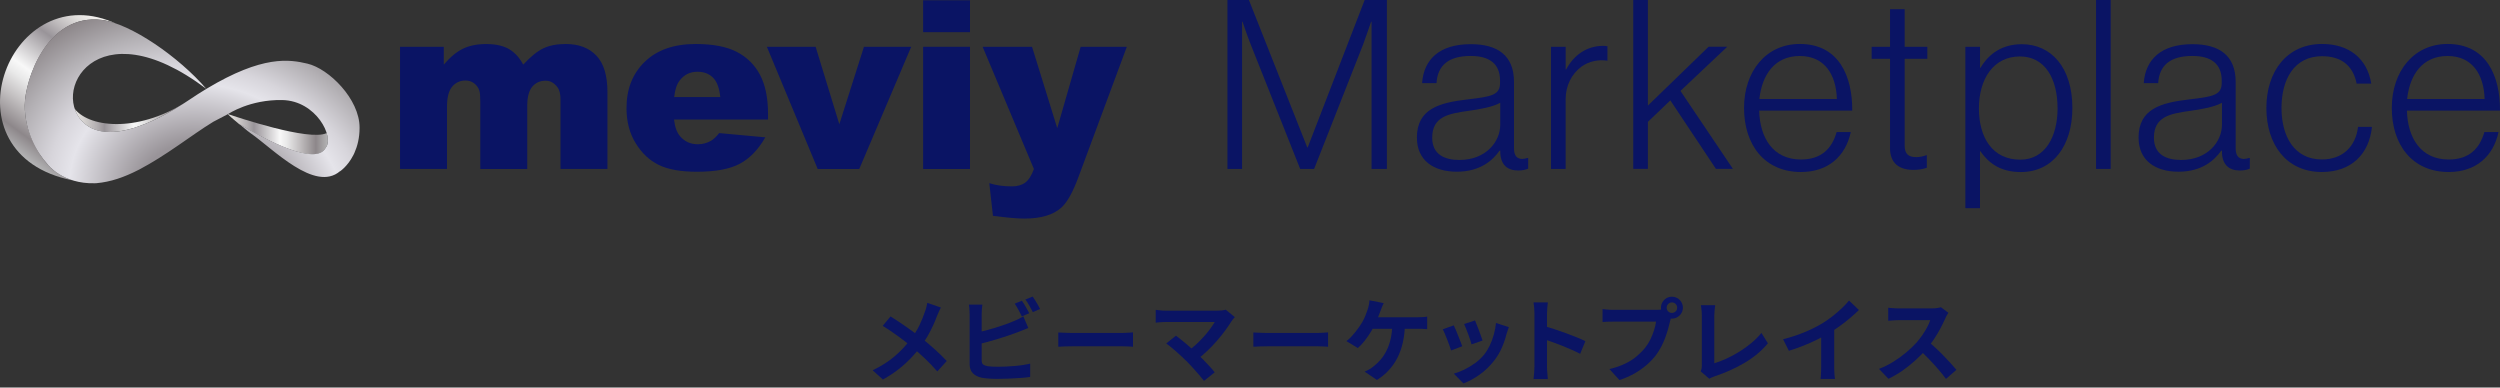 <svg width="600" height="93" viewBox="0 0 600 93" fill="none" xmlns="http://www.w3.org/2000/svg">
<rect x="0" y="0" width="600" height="93" fill="#333333" stroke="none"/>
<g clip-path="url(#clip0_5490_4572)">
<path d="M96.01 11.23H106.51V15.51C108.02 13.73 109.55 12.45 111.09 11.7C112.63 10.95 114.49 10.57 116.66 10.57C119 10.57 120.85 10.99 122.22 11.81C123.59 12.64 124.7 13.87 125.57 15.51C127.34 13.6 128.95 12.29 130.4 11.6C131.85 10.91 133.65 10.56 135.78 10.56C138.92 10.56 141.38 11.5 143.14 13.36C144.91 15.23 145.79 18.15 145.79 22.13V40.55H134.52V23.84C134.52 22.51 134.26 21.53 133.75 20.89C132.99 19.88 132.06 19.37 130.94 19.37C129.62 19.37 128.55 19.85 127.75 20.8C126.94 21.76 126.54 23.3 126.54 25.42V40.56H115.27V24.4C115.27 23.11 115.2 22.24 115.05 21.78C114.81 21.04 114.4 20.45 113.8 20C113.21 19.55 112.51 19.32 111.72 19.32C110.43 19.32 109.36 19.81 108.53 20.78C107.7 21.76 107.28 23.36 107.28 25.58V40.55H96.01V11.23Z" fill="#0A1464"/>
<path d="M184.31 28.68H161.77C161.97 30.49 162.46 31.83 163.23 32.71C164.32 33.98 165.73 34.62 167.49 34.62C168.59 34.62 169.65 34.35 170.64 33.79C171.24 33.44 171.9 32.82 172.6 31.94L183.68 32.96C181.99 35.91 179.94 38.02 177.55 39.3C175.16 40.58 171.72 41.22 167.25 41.22C163.36 41.22 160.31 40.67 158.08 39.57C155.85 38.48 154.01 36.74 152.55 34.35C151.08 31.96 150.36 29.16 150.36 25.94C150.36 21.35 151.82 17.65 154.76 14.81C157.7 11.98 161.75 10.56 166.93 10.56C171.13 10.56 174.44 11.2 176.87 12.47C179.3 13.74 181.15 15.58 182.42 17.99C183.69 20.4 184.33 23.54 184.33 27.41V28.68H184.31ZM172.87 23.3C172.65 21.13 172.06 19.57 171.12 18.63C170.17 17.69 168.92 17.22 167.38 17.22C165.59 17.22 164.17 17.93 163.1 19.35C162.42 20.23 161.99 21.55 161.8 23.3H172.88H172.87Z" fill="#0A1464"/>
<path d="M184.06 11.23H195.75L201.44 29.82L207.35 11.23H218.69L206.22 40.56H196.25L184.05 11.23H184.06Z" fill="#0A1464"/>
<path d="M221.55 0.07H232.8V7.72H221.55V0.07ZM221.55 11.23H232.8V40.56H221.55V11.23Z" fill="#0A1464"/>
<path d="M235.82 11.23H247.69L253.74 30.761L259.36 11.23H270.44L258.8 42.571C257.47 46.151 256.12 48.56 254.74 49.81C252.79 51.581 249.82 52.461 245.82 52.461C244.2 52.461 241.7 52.24 238.31 51.8L237.43 43.961C239.05 44.48 240.86 44.73 242.84 44.73C244.16 44.73 245.24 44.431 246.06 43.821C246.88 43.211 247.57 42.12 248.14 40.56L235.83 11.23H235.82Z" fill="#0A1464"/>
<path d="M11.48 39.51C8.73 36.52 5.94 31.2 5.94 25.31C5.94 19.42 11.23 3.21 24.38 4.78C25.38 4.9 26.48 5.17 27.65 5.57C27.42 5.47 27.19 5.37 26.96 5.28C1.75 -5.17 -13.86 37.08 17.42 43.28C13.37 42.02 11.48 39.5 11.48 39.5V39.51Z" fill="url(#paint0_linear_5490_4572)"/>
<path d="M78.16 35.48C78.79 34.72 78.84 33.41 78.39 31.94C74.25 33.99 56.49 27.98 54.75 27.39L54.69 27.42C54.95 27.68 55.89 28.57 57.31 29.72C64.2 33.88 75.93 39.91 78.15 35.49H78.16V35.48Z" fill="url(#paint1_linear_5490_4572)"/>
<path d="M17.94 26.169C18.42 27.57 19.27 28.849 20.52 29.849C27.95 35.819 43.25 25.439 45.34 24.02C33.86 31.73 21.82 30.91 17.96 26.169H17.95H17.94Z" fill="url(#paint2_linear_5490_4572)"/>
<path d="M81.61 41.11C81.61 41.11 83.4 39.95 84.76 37.31C84.81 37.21 84.86 37.11 84.91 37.02C84.91 36.99 84.93 36.97 84.94 36.95C84.98 36.87 85.02 36.79 85.06 36.7C85.76 35.14 86.3 33.14 86.3 30.64C86.32 23.8 78.96 16.48 73.77 15.27C69.48 14.27 63.11 13.17 49.59 21.29C48.25 22.1 46.83 23 45.34 24.01C43.25 25.43 27.95 35.82 20.52 29.84C11.56 22.63 22.87 1.23 49.52 21.33C42.96 13.67 31.28 5.6 24.38 4.78C11.23 3.21 5.94 19.13 5.94 25.3C5.94 31.47 8.73 36.51 11.48 39.5C11.48 39.5 15.02 44.21 22.79 43.98C22.92 43.98 23.06 43.97 23.19 43.96C26.47 43.67 29.7 42.6 33.34 40.73C33.44 40.68 33.54 40.63 33.64 40.57C33.68 40.56 33.72 40.53 33.75 40.51C36.52 39.04 39.52 37.13 42.85 34.84C45.76 32.84 48.47 30.89 51.2 29.22L54.8 27.34C54.8 27.34 59.94 23.86 67.74 24.01C75.91 24.17 80.28 32.92 78.17 35.45C75.96 39.88 64.22 33.84 57.33 29.68C58.34 30.5 59.19 31.3 60.14 31.97C65.48 35.67 75.56 46.26 81.61 41.08V41.11Z" fill="url(#paint3_radial_5490_4572)"/>
<path d="M294.58 0H299.74L313.74 35.38H313.85L327.52 0H332.85V40.54H329.17V5.22H329.06C329.06 5.22 327.98 8.45 327.13 10.72L315.39 40.54H312.04L300.19 10.72C299.34 8.62 298.21 5.22 298.21 5.22H298.1V40.54H294.59V0H294.58Z" fill="#0A1464"/>
<path d="M340.05 33.05C340.05 26.08 345.49 24.66 352.13 23.87C357.91 23.19 360.01 22.85 360.01 19.9V19.33C360.01 15.36 357.52 13.43 352.98 13.43C347.76 13.43 345.04 15.58 344.76 19.95H341.3C341.7 14.28 345.44 10.6 352.98 10.6C359.39 10.6 363.36 13.27 363.36 19.67V35.6C363.36 37.36 364.04 38.09 365.29 38.15C365.69 38.15 366.08 38.04 366.59 37.92H366.76V40.47C366.25 40.7 365.51 40.92 364.38 40.92C361.83 40.92 360.24 39.62 360.07 36.78V36.16H359.9C358.26 38.48 355.25 41.21 349.64 41.21C344.03 41.21 340.06 38.49 340.06 33.05H340.05ZM360.06 29.94V24.67C358.19 25.69 355.3 26.2 352.46 26.6C347.53 27.28 343.73 28.02 343.73 33.06C343.73 37.14 346.79 38.39 350.25 38.39C356.66 38.39 360.06 33.97 360.06 29.94Z" fill="#0A1464"/>
<path d="M372.25 11.23H375.76V16.67H375.87C377.68 13.27 380.75 11 384.83 11C385.28 11 385.57 11.06 385.79 11.11V14.57C383.69 14.23 381.37 14.68 379.55 15.99C377.28 17.69 375.75 20.41 375.75 23.87V40.54H372.24V11.23H372.25Z" fill="#0A1464"/>
<path d="M391.98 0H395.49V25.34L410.06 11.22H414.54L403.31 21.82L415.9 40.53H411.82L400.88 24.09L395.49 29.25V40.53H391.98V0Z" fill="#0A1464"/>
<path d="M418.57 25.91C418.57 17.12 423.84 10.55 431.95 10.55C441.36 10.55 444.59 18.32 444.54 26.54H422.2C422.37 33.12 425.55 38.28 432.23 38.28C437.11 38.28 439.66 35.67 440.79 31.7H444.19C442.94 37.48 438.8 41.28 432.23 41.28C423.44 41.28 418.57 34.7 418.57 25.91ZM440.85 23.76C440.68 17.98 437.96 13.44 431.95 13.44C425.94 13.44 422.88 17.92 422.25 23.76H440.85Z" fill="#0A1464"/>
<path d="M453.61 35.49V14.12H449.19V11.23H453.61V2.21H457.12V11.23H462.56V14.12H457.12V34.93C457.12 37.03 458.08 37.71 459.95 37.71C460.74 37.71 461.76 37.48 462.27 37.26H462.44V40.26C461.48 40.6 460.46 40.77 459.21 40.77C455.86 40.77 453.6 39.24 453.6 35.5L453.61 35.49Z" fill="#0A1464"/>
<path d="M471.7 11.23H475.21V16.28H475.32C477.36 12.82 480.59 10.61 485.24 10.61C492.27 10.61 497.37 16.17 497.37 25.92C497.37 34.94 492.72 41.29 485.01 41.29C480.53 41.29 477.53 39.53 475.31 36.3H475.2V49.96H471.69V11.23H471.7ZM493.81 25.97C493.81 18.66 490.64 13.55 484.8 13.55C478.34 13.55 474.94 19.05 474.94 26.02C474.94 32.99 478.17 38.32 484.86 38.32C490.87 38.32 493.82 32.76 493.82 25.96H493.81V25.97Z" fill="#0A1464"/>
<path d="M503.05 0H506.56V40.54H503.05V0Z" fill="#0A1464"/>
<path d="M513.25 33.05C513.25 26.08 518.69 24.66 525.33 23.87C531.11 23.19 533.21 22.85 533.21 19.9V19.33C533.21 15.36 530.72 13.43 526.18 13.43C520.96 13.43 518.24 15.58 517.96 19.95H514.5C514.9 14.28 518.64 10.6 526.18 10.6C532.59 10.6 536.56 13.27 536.56 19.67V35.6C536.56 37.36 537.24 38.09 538.49 38.15C538.89 38.15 539.28 38.04 539.79 37.92H539.96V40.47C539.45 40.7 538.71 40.92 537.58 40.92C535.03 40.92 533.44 39.62 533.27 36.78V36.16H533.1C531.46 38.48 528.45 41.21 522.84 41.21C517.23 41.21 513.26 38.49 513.26 33.05H513.25ZM533.27 29.94V24.67C531.4 25.69 528.51 26.2 525.67 26.6C520.74 27.28 516.94 28.02 516.94 33.06C516.94 37.14 520 38.39 523.46 38.39C529.87 38.39 533.27 33.97 533.27 29.94Z" fill="#0A1464"/>
<path d="M543.93 25.91C543.93 17.18 548.81 10.55 557.31 10.55C563.77 10.55 568.14 14.06 569.1 20.07H565.59C564.74 15.7 561.85 13.49 557.31 13.49C550.56 13.49 547.56 19.1 547.56 25.91C547.56 32.72 550.62 38.27 557.26 38.27C562.25 38.27 565.37 35.15 565.93 30.45H569.27C568.59 37.08 564.23 41.28 557.25 41.28C548.69 41.28 543.93 34.65 543.93 25.91Z" fill="#0A1464"/>
<path d="M574.03 25.91C574.03 17.12 579.3 10.55 587.41 10.55C596.82 10.55 600.05 18.32 600 26.54H577.66C577.83 33.12 581.01 38.28 587.69 38.28C592.57 38.28 595.12 35.67 596.25 31.7H599.65C598.4 37.48 594.26 41.28 587.69 41.28C578.9 41.28 574.03 34.7 574.03 25.91ZM596.31 23.76C596.14 17.98 593.42 13.44 587.41 13.44C581.4 13.44 578.34 17.92 577.71 23.76H596.31Z" fill="#0A1464"/>
<path d="M225.82 73.81C225.67 74.06 225.51 74.39 225.34 74.79C225.16 75.19 225.02 75.53 224.9 75.79C224.64 76.52 224.31 77.32 223.91 78.18C223.51 79.04 223.07 79.9 222.57 80.76C222.07 81.63 221.52 82.45 220.92 83.25C220.25 84.15 219.48 85.04 218.62 85.95C217.76 86.85 216.78 87.74 215.68 88.6C214.58 89.47 213.32 90.29 211.9 91.09L209.44 88.87C211.45 87.9 213.18 86.81 214.63 85.58C216.08 84.36 217.38 82.98 218.52 81.46C219.41 80.33 220.13 79.2 220.67 78.06C221.21 76.92 221.66 75.8 222.02 74.7C222.14 74.41 222.24 74.07 222.34 73.68C222.44 73.29 222.51 72.96 222.55 72.68L225.83 73.82L225.82 73.81ZM213.72 75.94C214.28 76.28 214.87 76.65 215.49 77.07C216.11 77.49 216.74 77.92 217.38 78.36C218.02 78.8 218.63 79.23 219.21 79.66C219.79 80.09 220.31 80.47 220.78 80.83C221.95 81.75 223.1 82.71 224.21 83.71C225.32 84.71 226.33 85.68 227.22 86.64L224.95 89.15C223.98 88.04 223 87 222 86.06C221 85.11 219.92 84.16 218.77 83.19C218.37 82.85 217.92 82.49 217.41 82.09C216.9 81.69 216.34 81.28 215.75 80.84C215.16 80.4 214.53 79.96 213.87 79.51C213.21 79.06 212.54 78.63 211.85 78.2L213.72 75.96V75.94Z" fill="#0A1464"/>
<path d="M235.77 73.1C235.71 73.44 235.67 73.83 235.64 74.27C235.61 74.71 235.6 75.08 235.6 75.39V86.5C235.6 86.97 235.72 87.29 235.95 87.47C236.18 87.65 236.54 87.79 237.03 87.89C237.37 87.93 237.76 87.97 238.2 87.99C238.64 88.01 239.1 88.02 239.59 88.02C240.16 88.02 240.8 88 241.49 87.97C242.19 87.93 242.89 87.89 243.6 87.83C244.31 87.77 244.98 87.69 245.61 87.59C246.24 87.49 246.78 87.38 247.24 87.26V90.47C246.55 90.57 245.75 90.66 244.84 90.72C243.93 90.79 243 90.84 242.06 90.87C241.11 90.91 240.23 90.93 239.41 90.93C238.69 90.93 238.01 90.91 237.38 90.86C236.74 90.82 236.19 90.76 235.72 90.68C234.77 90.49 234.03 90.13 233.5 89.59C232.97 89.05 232.71 88.32 232.71 87.38V75.39C232.71 75.23 232.71 75.01 232.69 74.73C232.68 74.45 232.66 74.17 232.64 73.87C232.62 73.58 232.58 73.32 232.54 73.1H235.8H235.77ZM234.31 79.86C235.01 79.71 235.76 79.53 236.55 79.32C237.34 79.11 238.14 78.88 238.95 78.63C239.76 78.38 240.52 78.13 241.25 77.87C241.98 77.61 242.63 77.36 243.2 77.11C243.6 76.96 243.99 76.79 244.38 76.6C244.77 76.41 245.18 76.18 245.6 75.92L246.79 78.71C246.36 78.87 245.92 79.05 245.46 79.25C245 79.45 244.58 79.61 244.22 79.74C243.57 79.99 242.84 80.25 242.01 80.53C241.18 80.81 240.32 81.08 239.42 81.36C238.53 81.63 237.64 81.88 236.77 82.12C235.9 82.35 235.09 82.56 234.34 82.74L234.32 79.86H234.31ZM245.25 72.16C245.44 72.42 245.65 72.74 245.87 73.11C246.09 73.48 246.3 73.84 246.5 74.21C246.7 74.58 246.87 74.9 247.02 75.18L245.24 75.93C245.02 75.47 244.75 74.96 244.44 74.38C244.12 73.8 243.82 73.3 243.53 72.87L245.27 72.17L245.25 72.16ZM247.84 71.17C248.05 71.45 248.26 71.77 248.48 72.14C248.7 72.51 248.92 72.87 249.13 73.23C249.34 73.59 249.51 73.9 249.62 74.16L247.88 74.91C247.65 74.44 247.37 73.92 247.04 73.35C246.72 72.78 246.4 72.29 246.09 71.88L247.83 71.18L247.84 71.17Z" fill="#0A1464"/>
<path d="M254 79.79C254.26 79.799 254.6 79.82 255.01 79.84C255.42 79.859 255.85 79.879 256.3 79.889C256.75 79.9 257.16 79.909 257.54 79.909H269.35C269.86 79.909 270.35 79.889 270.8 79.85C271.25 79.809 271.63 79.79 271.92 79.769V83.219C271.67 83.21 271.3 83.18 270.8 83.15C270.3 83.12 269.82 83.109 269.35 83.109H257.54C256.91 83.109 256.26 83.12 255.6 83.139C254.94 83.159 254.4 83.189 253.99 83.219V79.769L254 79.79Z" fill="#0A1464"/>
<path d="M296.35 76.12C296.19 76.3 296.05 76.46 295.92 76.6C295.79 76.74 295.69 76.89 295.6 77.04C295.16 77.74 294.64 78.51 294.04 79.33C293.44 80.15 292.77 80.98 292.04 81.82C291.31 82.66 290.53 83.46 289.72 84.24C288.91 85.02 288.07 85.72 287.2 86.35L285.02 84.3C285.75 83.8 286.45 83.25 287.1 82.64C287.75 82.03 288.36 81.41 288.93 80.78C289.49 80.15 290 79.53 290.44 78.93C290.88 78.33 291.25 77.78 291.54 77.28H279.9C279.61 77.28 279.3 77.28 278.97 77.3C278.64 77.31 278.33 77.34 278.03 77.37C277.74 77.4 277.52 77.42 277.37 77.44V74.36C277.56 74.37 277.81 74.4 278.11 74.45C278.41 74.5 278.72 74.52 279.05 74.54C279.37 74.55 279.66 74.56 279.91 74.56H292.12C292.99 74.56 293.67 74.48 294.17 74.32L296.37 76.12H296.35ZM284.74 86.66C284.42 86.34 284.05 85.98 283.63 85.59C283.21 85.2 282.78 84.81 282.33 84.41C281.88 84.01 281.45 83.64 281.03 83.3C280.61 82.96 280.23 82.67 279.9 82.43L282.23 80.56C282.52 80.78 282.87 81.05 283.28 81.37C283.68 81.69 284.11 82.04 284.57 82.43C285.02 82.81 285.49 83.21 285.96 83.62C286.43 84.03 286.88 84.43 287.3 84.83C287.78 85.3 288.29 85.81 288.81 86.35C289.33 86.89 289.83 87.42 290.31 87.93C290.79 88.44 291.19 88.92 291.53 89.36L288.96 91.41C288.65 91 288.26 90.52 287.78 89.97C287.3 89.42 286.8 88.85 286.27 88.26C285.74 87.67 285.24 87.14 284.75 86.65L284.74 86.66Z" fill="#0A1464"/>
<path d="M300.82 79.79C301.08 79.799 301.42 79.82 301.83 79.84C302.24 79.859 302.67 79.879 303.12 79.889C303.57 79.9 303.98 79.909 304.36 79.909H316.17C316.68 79.909 317.17 79.889 317.62 79.85C318.08 79.809 318.45 79.79 318.74 79.769V83.219C318.49 83.21 318.12 83.18 317.62 83.15C317.12 83.12 316.64 83.109 316.17 83.109H304.36C303.73 83.109 303.08 83.12 302.42 83.139C301.76 83.159 301.22 83.189 300.81 83.219V79.769L300.82 79.79Z" fill="#0A1464"/>
<path d="M332.08 72.75C331.95 73.03 331.82 73.34 331.68 73.67C331.55 74.01 331.44 74.29 331.35 74.53C331.22 74.9 331.06 75.31 330.88 75.76C330.7 76.22 330.51 76.67 330.31 77.14C330.11 77.61 329.91 78.02 329.7 78.4C329.42 78.96 329.07 79.56 328.66 80.19C328.24 80.83 327.8 81.44 327.33 82.02C326.86 82.6 326.38 83.1 325.88 83.53L323.13 81.86C323.53 81.58 323.9 81.25 324.26 80.87C324.62 80.49 324.96 80.09 325.29 79.68C325.62 79.27 325.92 78.86 326.2 78.46C326.48 78.06 326.72 77.68 326.93 77.33C327.22 76.83 327.48 76.31 327.69 75.77C327.9 75.23 328.07 74.75 328.21 74.34C328.34 73.97 328.45 73.59 328.53 73.18C328.61 72.78 328.66 72.41 328.67 72.07L332.08 72.75ZM337.19 77.72C337.16 79.35 336.99 80.84 336.68 82.2C336.37 83.56 335.94 84.78 335.37 85.89C334.81 86.99 334.11 87.98 333.29 88.87C332.47 89.76 331.53 90.53 330.47 91.19L327.5 89.19C327.9 89.03 328.28 88.84 328.64 88.63C329.01 88.42 329.32 88.2 329.59 87.98C330.22 87.5 330.8 86.94 331.34 86.32C331.88 85.7 332.35 84.97 332.77 84.14C333.19 83.31 333.52 82.37 333.76 81.31C334 80.25 334.13 79.06 334.15 77.72H337.19ZM328.61 76.14H340.23C340.52 76.14 340.89 76.13 341.33 76.11C341.77 76.09 342.17 76.05 342.52 75.99V79C342.11 78.96 341.69 78.93 341.25 78.92C340.82 78.92 340.48 78.91 340.23 78.91H328.37L328.61 76.14Z" fill="#0A1464"/>
<path d="M348.89 78.08C349.04 78.36 349.2 78.72 349.39 79.16C349.57 79.6 349.76 80.06 349.95 80.55C350.14 81.03 350.33 81.5 350.51 81.96C350.69 82.42 350.84 82.8 350.94 83.1L348.26 84.11C348.17 83.82 348.04 83.44 347.88 82.97C347.71 82.5 347.52 82.01 347.32 81.48C347.12 80.95 346.92 80.48 346.74 80.04C346.56 79.6 346.4 79.26 346.27 79.03L348.91 78.08H348.89ZM362.11 78.52C361.99 78.87 361.89 79.17 361.81 79.42C361.73 79.67 361.65 79.9 361.58 80.12C361.3 81.24 360.92 82.35 360.44 83.45C359.96 84.56 359.34 85.6 358.59 86.56C357.56 87.88 356.4 89 355.1 89.92C353.8 90.84 352.51 91.54 351.22 92.02L348.91 89.67C349.72 89.45 350.57 89.12 351.46 88.69C352.35 88.26 353.22 87.73 354.06 87.12C354.9 86.5 355.61 85.82 356.22 85.07C356.72 84.44 357.16 83.72 357.55 82.9C357.94 82.09 358.26 81.21 358.52 80.28C358.78 79.35 358.95 78.43 359.04 77.52L362.12 78.51L362.11 78.52ZM354 76.91C354.1 77.15 354.24 77.48 354.41 77.91C354.58 78.34 354.76 78.81 354.95 79.3C355.14 79.79 355.31 80.26 355.46 80.7C355.61 81.14 355.72 81.49 355.81 81.73L353.17 82.65C353.11 82.37 353.01 82.02 352.86 81.59C352.71 81.16 352.55 80.71 352.38 80.24C352.2 79.76 352.03 79.31 351.85 78.86C351.67 78.42 351.52 78.05 351.39 77.76L354.01 76.9L354 76.91Z" fill="#0A1464"/>
<path d="M368.27 87.87V75.22C368.27 74.84 368.25 74.4 368.21 73.9C368.17 73.4 368.12 72.96 368.05 72.58H371.48C371.44 72.96 371.39 73.38 371.35 73.85C371.31 74.32 371.28 74.77 371.28 75.23V87.88C371.28 88.09 371.28 88.38 371.3 88.75C371.31 89.12 371.34 89.51 371.39 89.91C371.43 90.31 371.46 90.66 371.48 90.97H368.05C368.11 90.53 368.16 90.02 368.2 89.43C368.24 88.84 368.27 88.33 368.27 87.89V87.87ZM370.63 78.27C371.36 78.46 372.18 78.71 373.09 79.01C374 79.31 374.92 79.63 375.84 79.97C376.76 80.31 377.63 80.64 378.45 80.97C379.27 81.3 379.94 81.6 380.49 81.88L379.24 84.92C378.62 84.6 377.94 84.27 377.19 83.94C376.44 83.61 375.68 83.29 374.91 82.98C374.14 82.67 373.38 82.39 372.64 82.12C371.9 81.86 371.23 81.62 370.63 81.42V78.27Z" fill="#0A1464"/>
<path d="M401.29 75.59C401.19 75.8 401.1 76.04 401.03 76.33C400.96 76.62 400.88 76.88 400.81 77.11C400.69 77.65 400.54 78.26 400.35 78.93C400.16 79.6 399.93 80.29 399.67 81.01C399.41 81.73 399.09 82.44 398.73 83.14C398.37 83.84 397.96 84.5 397.51 85.12C396.85 86 396.08 86.82 395.2 87.58C394.32 88.34 393.34 89.03 392.25 89.65C391.16 90.27 389.97 90.79 388.66 91.21L386.26 88.57C387.73 88.22 388.99 87.79 390.04 87.27C391.1 86.76 392.02 86.17 392.8 85.51C393.58 84.85 394.28 84.15 394.88 83.4C395.36 82.78 395.78 82.12 396.12 81.4C396.46 80.68 396.75 79.96 396.98 79.23C397.21 78.5 397.37 77.83 397.45 77.19H387.22C386.71 77.19 386.21 77.19 385.74 77.21C385.26 77.22 384.89 77.25 384.61 77.28V74.18C384.83 74.21 385.1 74.24 385.41 74.27C385.72 74.3 386.05 74.32 386.38 74.34C386.71 74.36 386.99 74.36 387.23 74.36H397.42C397.64 74.36 397.91 74.36 398.22 74.34C398.53 74.32 398.84 74.27 399.13 74.19L401.29 75.6V75.59ZM398.63 73.85C398.63 73.37 398.75 72.92 398.99 72.52C399.23 72.12 399.55 71.8 399.95 71.56C400.35 71.33 400.78 71.21 401.25 71.21C401.72 71.21 402.18 71.33 402.58 71.56C402.98 71.79 403.3 72.11 403.54 72.52C403.77 72.92 403.89 73.37 403.89 73.85C403.89 74.33 403.77 74.75 403.54 75.15C403.3 75.55 402.99 75.86 402.58 76.11C402.18 76.35 401.73 76.47 401.25 76.47C400.77 76.47 400.35 76.35 399.95 76.11C399.55 75.87 399.24 75.55 398.99 75.15C398.75 74.75 398.63 74.32 398.63 73.85ZM400 73.85C400 74.2 400.12 74.5 400.37 74.74C400.62 74.98 400.91 75.1 401.25 75.1C401.59 75.1 401.9 74.98 402.15 74.74C402.4 74.5 402.52 74.2 402.52 73.85C402.52 73.5 402.4 73.2 402.15 72.95C401.9 72.7 401.6 72.58 401.25 72.58C400.9 72.58 400.62 72.7 400.37 72.95C400.12 73.2 400 73.5 400 73.85Z" fill="#0A1464"/>
<path d="M408.16 89.1C408.29 88.82 408.37 88.58 408.4 88.37C408.43 88.16 408.44 87.93 408.44 87.67V75.75C408.44 75.47 408.43 75.18 408.41 74.87C408.39 74.56 408.36 74.27 408.32 73.98C408.28 73.69 408.24 73.45 408.2 73.24H411.65C411.59 73.67 411.54 74.08 411.5 74.49C411.46 74.9 411.43 75.32 411.43 75.74V87.18C412.32 86.92 413.28 86.55 414.3 86.09C415.32 85.63 416.35 85.08 417.38 84.44C418.41 83.8 419.39 83.1 420.31 82.34C421.23 81.58 422.04 80.76 422.74 79.9L424.3 82.39C422.8 84.19 420.95 85.75 418.74 87.06C416.53 88.37 414.13 89.45 411.53 90.31C411.38 90.37 411.19 90.44 410.96 90.53C410.72 90.62 410.48 90.74 410.23 90.9L408.14 89.1H408.16Z" fill="#0A1464"/>
<path d="M427.94 81.42C429.92 80.91 431.71 80.31 433.32 79.63C434.93 78.95 436.34 78.23 437.55 77.48C438.31 77.01 439.08 76.47 439.85 75.86C440.62 75.25 441.35 74.62 442.03 73.98C442.71 73.34 443.29 72.72 443.76 72.13L446.14 74.4C445.47 75.06 444.73 75.73 443.93 76.4C443.13 77.07 442.3 77.72 441.43 78.34C440.56 78.96 439.71 79.52 438.86 80.03C438.02 80.51 437.09 81.01 436.05 81.53C435.02 82.04 433.93 82.53 432.78 82.98C431.64 83.44 430.48 83.84 429.33 84.19L427.94 81.42ZM437.09 78.89L440.21 78.16V88.06C440.21 88.38 440.21 88.73 440.23 89.12C440.24 89.5 440.27 89.86 440.3 90.19C440.33 90.52 440.37 90.77 440.41 90.95H436.93C436.96 90.77 436.98 90.52 437.01 90.19C437.03 89.86 437.05 89.5 437.06 89.12C437.07 88.74 437.08 88.39 437.08 88.06V78.89H437.09Z" fill="#0A1464"/>
<path d="M467.62 75.061C467.53 75.191 467.4 75.4 467.24 75.68C467.08 75.96 466.94 76.221 466.86 76.451C466.55 77.141 466.17 77.91 465.73 78.76C465.28 79.611 464.78 80.471 464.21 81.32C463.65 82.18 463.05 82.981 462.42 83.731C461.6 84.65 460.69 85.57 459.7 86.471C458.71 87.371 457.67 88.201 456.58 88.96C455.49 89.721 454.37 90.361 453.23 90.91L450.96 88.531C452.15 88.081 453.3 87.501 454.41 86.811C455.52 86.121 456.56 85.371 457.51 84.57C458.46 83.76 459.28 82.981 459.97 82.221C460.45 81.66 460.91 81.07 461.35 80.441C461.78 79.811 462.17 79.18 462.5 78.561C462.84 77.941 463.09 77.361 463.25 76.831H455.79C455.48 76.831 455.16 76.841 454.82 76.861C454.48 76.88 454.16 76.9 453.86 76.93C453.56 76.951 453.33 76.971 453.17 76.981V73.861C453.39 73.871 453.66 73.9 453.98 73.93C454.3 73.96 454.63 73.981 454.96 74.001C455.29 74.01 455.57 74.02 455.79 74.02H463.56C464.04 74.02 464.49 73.99 464.89 73.93C465.29 73.871 465.6 73.811 465.82 73.731L467.62 75.07V75.061ZM462.7 81.9C463.27 82.361 463.88 82.88 464.53 83.481C465.18 84.081 465.81 84.701 466.44 85.35C467.07 86.001 467.65 86.611 468.19 87.21C468.73 87.8 469.18 88.32 469.54 88.76L467.03 90.941C466.49 90.191 465.87 89.41 465.17 88.611C464.47 87.8 463.74 87.001 462.97 86.201C462.2 85.4 461.42 84.641 460.63 83.921L462.7 81.9Z" fill="#0A1464"/>
</g>
<defs>
<linearGradient id="paint0_linear_5490_4572" x1="25.87" y1="6.95" x2="4.05" y2="36.65" gradientUnits="userSpaceOnUse">
<stop stop-color="#F0EEEB"/>
<stop offset="0.06" stop-color="#E1DFDD"/>
<stop offset="0.17" stop-color="#BCB8BA"/>
<stop offset="0.26" stop-color="#999499"/>
<stop offset="0.52" stop-color="#F8F8F8"/>
<stop offset="0.59" stop-color="#E9E9E9"/>
<stop offset="0.71" stop-color="#C5C2C3"/>
<stop offset="0.88" stop-color="#8D878A"/>
<stop offset="1" stop-color="#B4B4B5"/>
</linearGradient>
<linearGradient id="paint1_linear_5490_4572" x1="54.69" y1="32.21" x2="78.69" y2="32.21" gradientUnits="userSpaceOnUse">
<stop stop-color="#E9E6E3"/>
<stop offset="0.06" stop-color="#DAD7D5"/>
<stop offset="0.19" stop-color="#B4B0B2"/>
<stop offset="0.26" stop-color="#999499"/>
<stop offset="0.52" stop-color="#F8F8F8"/>
<stop offset="0.59" stop-color="#E9E9E9"/>
<stop offset="0.71" stop-color="#C5C2C3"/>
<stop offset="0.88" stop-color="#8D878A"/>
<stop offset="1" stop-color="#B4B4B5"/>
</linearGradient>
<linearGradient id="paint2_linear_5490_4572" x1="17.94" y1="27.849" x2="45.34" y2="27.849" gradientUnits="userSpaceOnUse">
<stop stop-color="#E9E6E3"/>
<stop offset="0.06" stop-color="#DAD7D5"/>
<stop offset="0.19" stop-color="#B4B0B2"/>
<stop offset="0.26" stop-color="#999499"/>
<stop offset="0.52" stop-color="#F8F8F8"/>
<stop offset="0.59" stop-color="#E9E9E9"/>
<stop offset="0.71" stop-color="#C5C2C3"/>
<stop offset="0.88" stop-color="#8D878A"/>
<stop offset="1" stop-color="#B4B4B5"/>
</linearGradient>
<radialGradient id="paint3_radial_5490_4572" cx="0" cy="0" r="1" gradientUnits="userSpaceOnUse" gradientTransform="translate(49.815 48.217) rotate(20.3) scale(64.94 52.76)">
<stop offset="0.26" stop-color="#999499"/>
<stop offset="0.52" stop-color="#E5E4EA"/>
<stop offset="0.6" stop-color="#D7D5DB"/>
<stop offset="0.74" stop-color="#B3B0B4"/>
<stop offset="0.88" stop-color="#8D878A"/>
<stop offset="1" stop-color="#B4B4B5"/>
</radialGradient>
<clipPath id="clip0_5490_4572">
<rect width="600" height="92.02" fill="white"/>
</clipPath>
</defs>
</svg>
